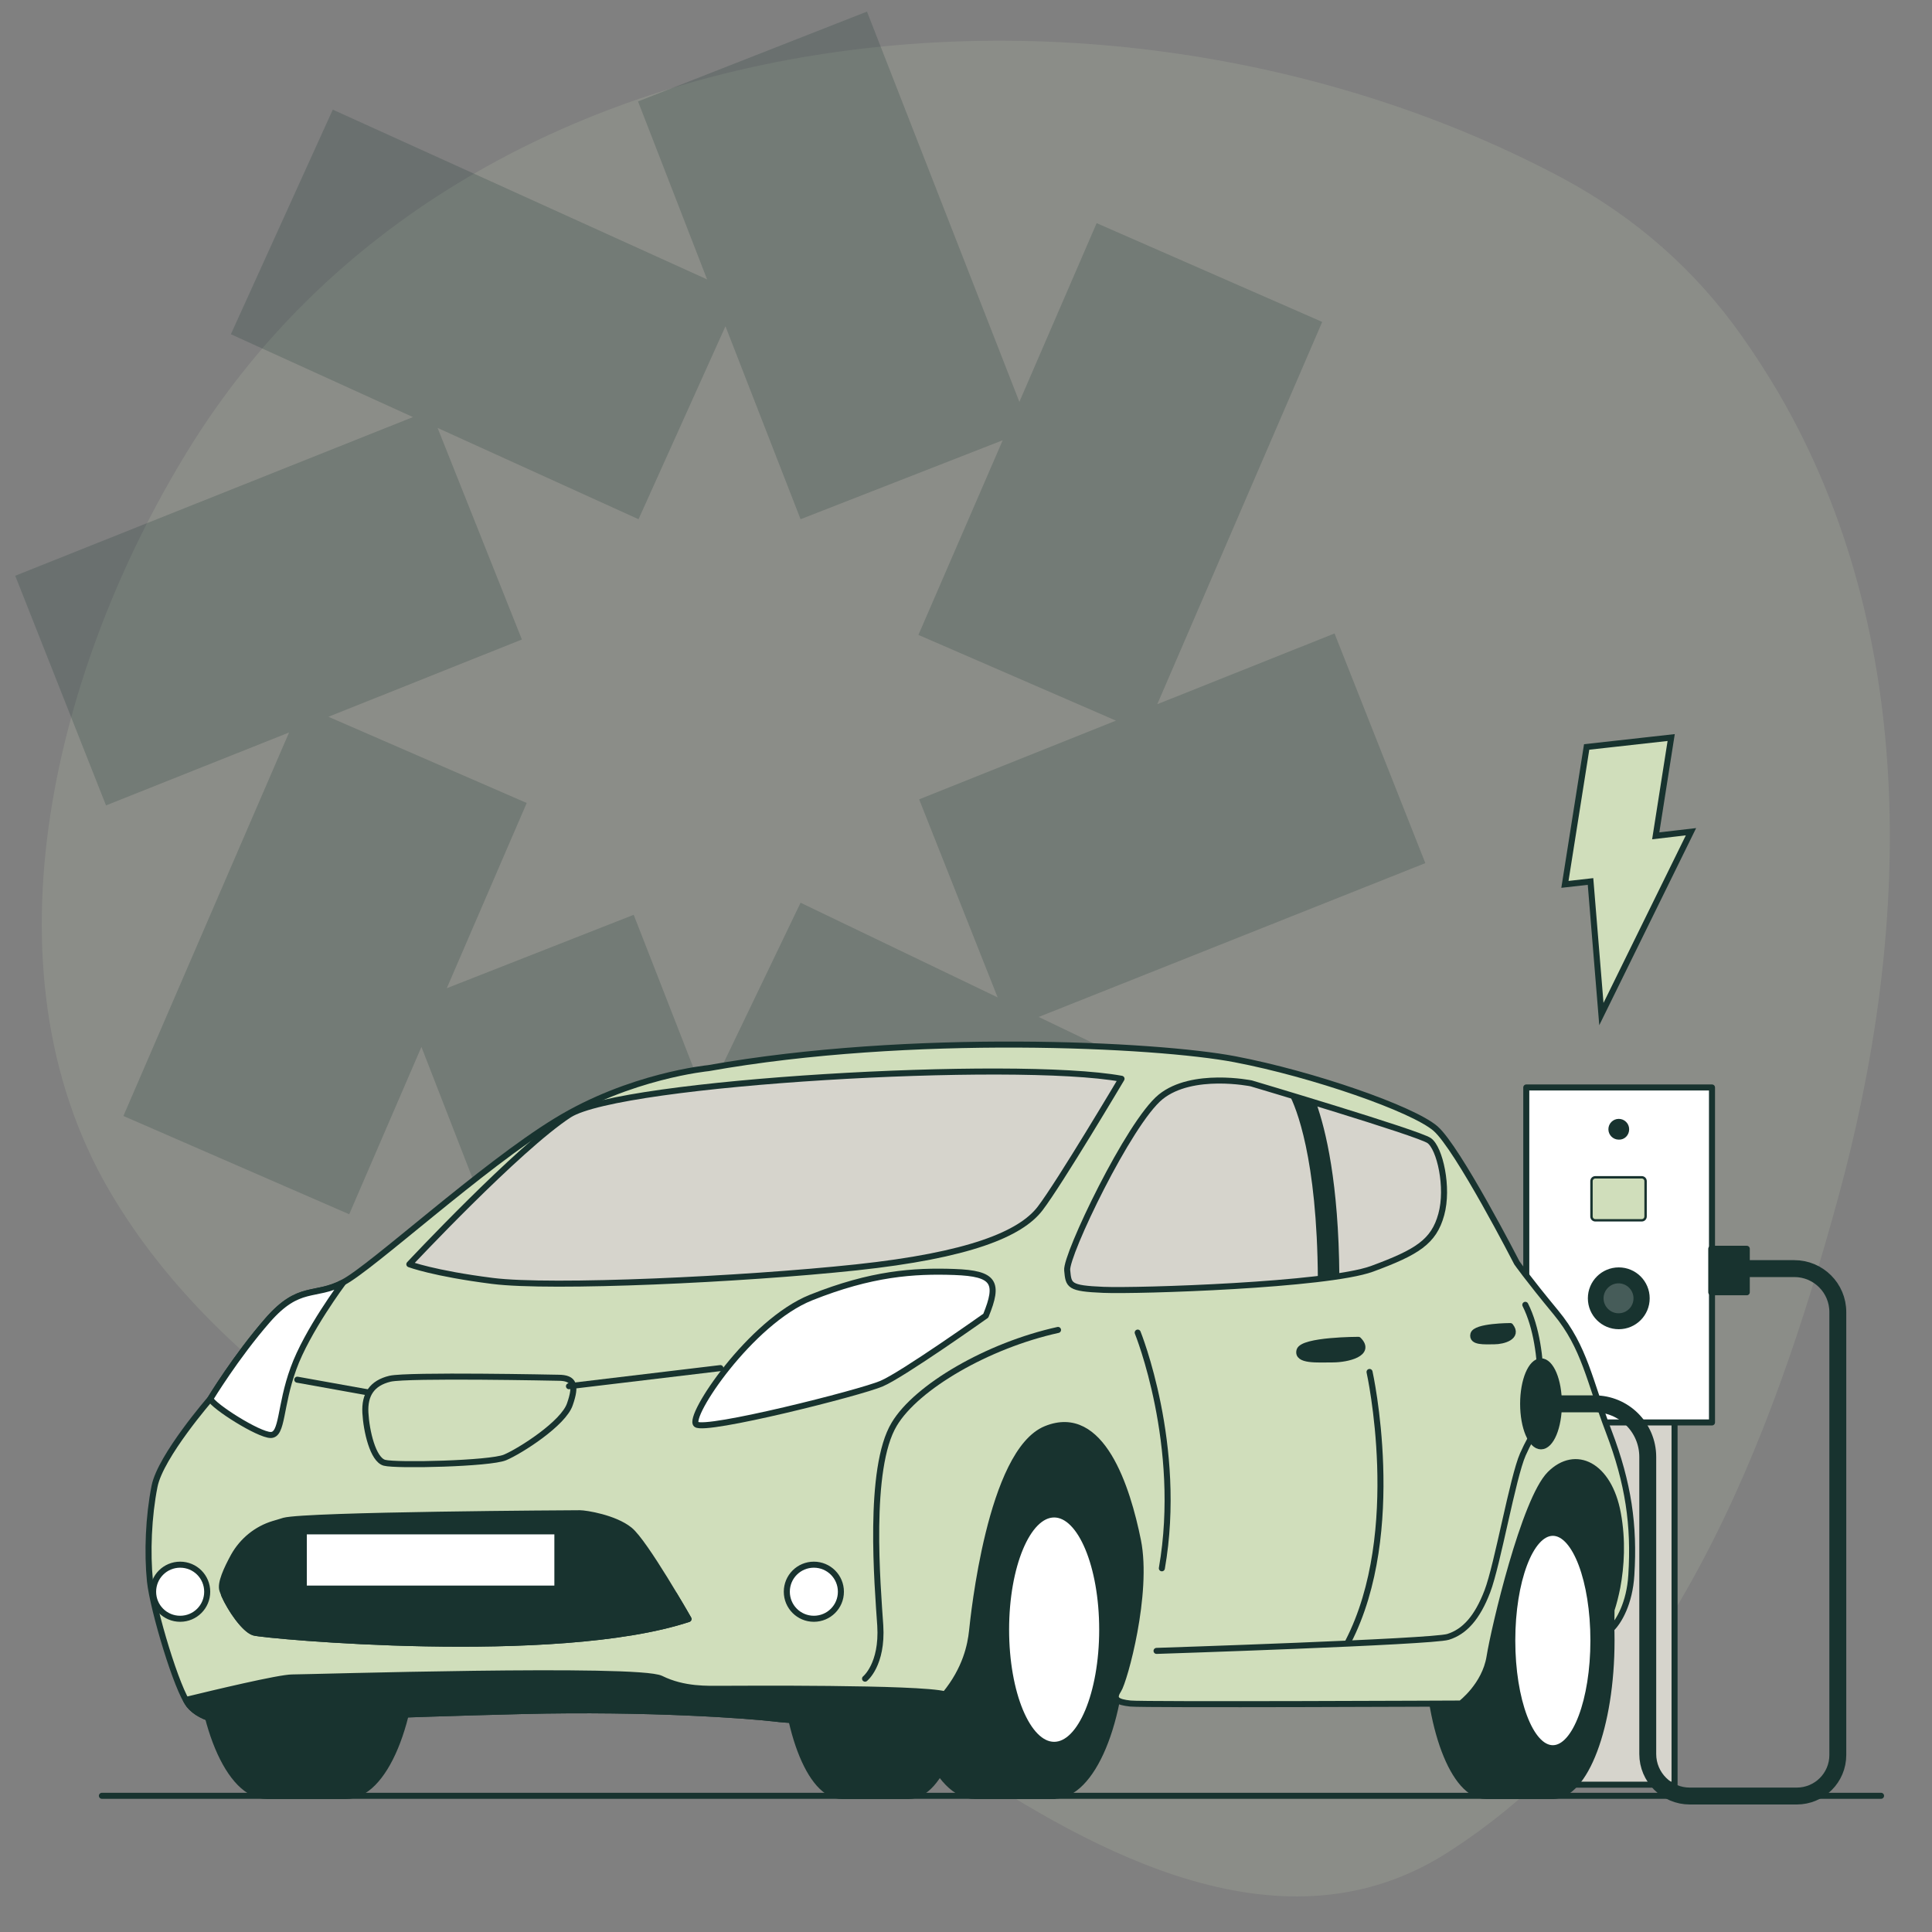<?xml version="1.0" encoding="UTF-8"?>
<!-- Generator: Adobe Illustrator 27.9.0, SVG Export Plug-In . SVG Version: 6.00 Build 0)  -->
<svg xmlns="http://www.w3.org/2000/svg" xmlns:xlink="http://www.w3.org/1999/xlink" version="1.1" id="Layer_1" x="0px" y="0px" viewBox="0 0 800 800" style="enable-background:new 0 0 800 800;" xml:space="preserve">
<rect x="0" y="0" width="800" height="800" fill="#808080" stroke="none"/>
<style type="text/css">
	.st0{opacity:0.2;}
	.st1{opacity:0.7;}
	.st2{fill:#D0DEBB;}
	.st3{opacity:0.2;fill:#18332F;}
	.st4{fill:#18332F;}
	.st5{fill:none;stroke:#18332F;stroke-width:2.5;stroke-linecap:round;stroke-linejoin:round;stroke-miterlimit:10;}
	.st6{fill:#D6D4CC;}
	.st7{fill:#FFFFFF;}
	.st8{fill:none;stroke:#18332F;stroke-width:7;stroke-linecap:round;stroke-linejoin:round;stroke-miterlimit:10;}
	.st9{fill:#D0DEBB;stroke:#18332F;stroke-linecap:round;stroke-linejoin:round;stroke-miterlimit:10;}
	.st10{fill:#18332F;stroke:#18332F;stroke-linecap:round;stroke-linejoin:round;stroke-miterlimit:10;}
	.st11{opacity:0.2;fill:#FFFFFF;}
	.st12{fill:#D0DEBB;stroke:#18332F;stroke-width:2.5;stroke-miterlimit:10;}
</style>
<g class="st0">
	<g>
		<g>
			<g>
				<g class="st1">
					<g>
						<g>
							<path class="st2" d="M721,138.8c-18.7-26.4-43.1-48.5-74.5-65.3C463.2-24,193-1.5,77.5,187C24.1,274.1-9.6,399.4,45.5,493.4         c44.7,76.2,128.8,122.9,205.2,161.4c48.1,24.2,99.9,44.3,144.8,74.1c58.4,38.8,136.2,81.5,203.9,38.2         c92.2-59,134.1-170.2,161.7-271c30-109.4,34.2-232.5-24.7-333.5C731.6,154.5,726.5,146.5,721,138.8"></path>
						</g>
					</g>
				</g>
			</g>
		</g>
	</g>
</g>
<path class="st3" d="M300.4,135.1l31.1,79.9l83.7-32.7l-34.9,80.6l81.8,35.5L380.6,331l32.5,82l-81.6-39.2l-39.2,81.6l-29.9-76.6  L185,409.2l33.1-76.7L136,296.8l80.1-32l-34.9-87.6l83.2,37.8L300.4,135.1z M359,4.8L264.2,42l28.6,73.7l-155-70.3l-42.2,93  l75.4,34.3L6.3,238.4l37.6,95.1l75.8-30.2L51.1,462.1l93.5,40.7l29.9-69.3L235,589l95-37.2l-31.3-80.2l155.7,74.5l44-92.2  l-68.3-32.8l160.1-63.7l-37.6-95.1l-73.4,29.3l68.3-158.3l-93.4-40.9l-32,74L359,4.8z"></path>
<g>
	<g>
		<g>
			<rect x="410.7" y="581" class="st4" width="69.9" height="121"></rect>
			<rect x="410.7" y="581" class="st5" width="69.9" height="121"></rect>
			<g>
				<rect x="648" y="469" class="st6" width="45.4" height="270"></rect>
				<rect x="648" y="469" class="st5" width="45.4" height="270"></rect>
				<rect x="632" y="450.3" class="st7" width="76.9" height="138.7"></rect>
				<rect x="632" y="450.3" class="st5" width="76.9" height="138.7"></rect>
				<rect x="708.6" y="517.1" class="st4" width="14.7" height="18"></rect>
				<rect x="708.6" y="517.1" class="st5" width="14.7" height="18"></rect>
				<path class="st4" d="M376.3,614.9h-27.7c-13.4,0-24.3,28.8-24.3,64.4c0,35.5,10.9,64.4,24.3,64.4h27.7      c13.4,0,24.3-28.8,24.3-64.4C400.6,643.7,389.7,614.9,376.3,614.9"></path>
				<path class="st5" d="M376.3,614.9h-27.7c-13.4,0-24.3,28.8-24.3,64.4c0,35.5,10.9,64.4,24.3,64.4h27.7      c13.4,0,24.3-28.8,24.3-64.4C400.6,643.7,389.7,614.9,376.3,614.9z"></path>
				<path class="st4" d="M403.7,606.1c-15.9,0-28.7,30.8-28.7,68.8c0,38,12.9,68.8,28.7,68.8h32.8V606.1H403.7z"></path>
				<path class="st5" d="M403.7,606.1c-15.9,0-28.7,30.8-28.7,68.8c0,38,12.9,68.8,28.7,68.8h32.8V606.1H403.7z"></path>
				<path class="st4" d="M465.2,674.8c0,38-12.9,68.8-28.7,68.8c-15.9,0-28.7-30.8-28.7-68.8s12.9-68.8,28.7-68.8      C452.3,606.1,465.2,636.9,465.2,674.8"></path>
				<path class="st5" d="M465.2,674.8c0,38-12.9,68.8-28.7,68.8c-15.9,0-28.7-30.8-28.7-68.8s12.9-68.8,28.7-68.8      C452.3,606.1,465.2,636.9,465.2,674.8z"></path>
				<path class="st7" d="M456.4,674.8c0,26.3-8.9,47.7-19.9,47.7c-11,0-19.9-21.3-19.9-47.7c0-26.3,8.9-47.7,19.9-47.7      C447.5,627.2,456.4,648.5,456.4,674.8"></path>
				<ellipse class="st5" cx="436.5" cy="674.8" rx="19.9" ry="47.7"></ellipse>
				<path class="st4" d="M660.2,687c7.2-10.8,10.9-21.2,12.8-29.9v-31.8c-5.5-20.7-24.5-36.1-37.1-44.3h-32.7v121h53.4      C656,696.9,657,691.8,660.2,687"></path>
				<path class="st5" d="M660.2,687c7.2-10.8,10.9-21.2,12.8-29.9v-31.8c-5.5-20.7-24.5-36.1-37.1-44.3h-32.7v121h53.4      C656,696.9,657,691.8,660.2,687z"></path>
				<path class="st4" d="M615.3,614.9c-13.4,0-24.3,28.8-24.3,64.4c0,35.5,10.9,64.4,24.3,64.4H643V614.9H615.3z"></path>
				<path class="st5" d="M615.3,614.9c-13.4,0-24.3,28.8-24.3,64.4c0,35.5,10.9,64.4,24.3,64.4H643V614.9H615.3z"></path>
				<path class="st4" d="M667.3,679.3c0,35.6-10.9,64.4-24.3,64.4c-13.4,0-24.3-28.8-24.3-64.4s10.9-64.4,24.3-64.4      C656.4,614.9,667.3,643.7,667.3,679.3"></path>
				<path class="st5" d="M667.3,679.3c0,35.6-10.9,64.4-24.3,64.4c-13.4,0-24.3-28.8-24.3-64.4s10.9-64.4,24.3-64.4      C656.4,614.9,667.3,643.7,667.3,679.3z"></path>
				<path class="st7" d="M659.8,679.3c0,24.6-7.5,44.6-16.8,44.6s-16.8-20-16.8-44.6s7.5-44.6,16.8-44.6S659.8,654.6,659.8,679.3"></path>
				<path class="st5" d="M659.8,679.3c0,24.6-7.5,44.6-16.8,44.6s-16.8-20-16.8-44.6s7.5-44.6,16.8-44.6S659.8,654.6,659.8,679.3z"></path>
				<path class="st4" d="M143.3,606.1h-32.8c-15.9,0-28.7,30.8-28.7,68.8c0,38,12.9,68.8,28.7,68.8h32.8c15.9,0,28.7-30.8,28.7-68.8      C172.1,636.9,159.2,606.1,143.3,606.1"></path>
				<path class="st5" d="M143.3,606.1h-32.8c-15.9,0-28.7,30.8-28.7,68.8c0,38,12.9,68.8,28.7,68.8h32.8c15.9,0,28.7-30.8,28.7-68.8      C172.1,636.9,159.2,606.1,143.3,606.1z"></path>
				<path class="st2" d="M666.2,592.9c-8.1-21.2-10-35-21.9-49.4c-11.9-14.4-16.2-20.6-16.2-20.6s-24.4-47.5-33.7-55.6      c-9.4-8.1-50.6-22.5-83.1-28.7c-32.5-6.2-134.3-11.2-218,3.7c0,0-32.5,3.1-63.1,21.9c-30.6,18.7-76.2,60.6-88.1,66.8      c-11.9,6.3-18.1,0.6-31.2,15.6c-13.1,15-23.7,32.5-23.7,32.5S66.5,602.9,64,615.4c-2.5,12.5-3.1,27.5-1.9,39.4      c1.3,11.9,11.2,45,16.2,51.2c5,6.3,16.4,8.2,27,7c10.6-1.2,58.6-3.2,111.1-4.5c52.5-1.3,94.3,1.9,104.3,3.1      c10,1.3,38.7,1.9,48.1,0.6c9.4-1.3,13.7,0,22.5-10.6c8.7-10.6,10.6-20.6,11.2-26.2c0.6-5.6,7.5-74.3,30.6-83.7      c23.1-9.4,33.7,24.4,38.1,46.2c4.4,21.9-5.6,58.1-8.1,61.9c-2.5,3.8-0.6,5,5,5.6c5.6,0.6,136.8,0,136.8,0s10-7.5,11.9-19.4      c1.9-11.9,14.4-65,25-75.6c10.6-10.6,24.4-3.8,28.1,16.2c2.1,11.3,1.4,22-0.2,30.6c-0.7,3.5-1.5,6.7-2.4,9.4      c0,2.5-0.1,5.1-0.1,7.9c3.1-3,7.6-10.6,8.3-22.3C676.8,631.6,674.3,614.2,666.2,592.9"></path>
				<path class="st5" d="M666.2,592.9c-8.1-21.2-10-35-21.9-49.4c-11.9-14.4-16.2-20.6-16.2-20.6s-24.4-47.5-33.7-55.6      c-9.4-8.1-50.6-22.5-83.1-28.7c-32.5-6.2-134.3-11.2-218,3.7c0,0-32.5,3.1-63.1,21.9c-30.6,18.7-76.2,60.6-88.1,66.8      c-11.9,6.3-18.1,0.6-31.2,15.6c-13.1,15-23.7,32.5-23.7,32.5S66.5,602.9,64,615.4c-2.5,12.5-3.1,27.5-1.9,39.4      c1.3,11.9,11.2,45,16.2,51.2c5,6.3,16.4,8.2,27,7c10.6-1.2,58.6-3.2,111.1-4.5c52.5-1.3,94.3,1.9,104.3,3.1      c10,1.3,38.7,1.9,48.1,0.6c9.4-1.3,13.7,0,22.5-10.6c8.7-10.6,10.6-20.6,11.2-26.2c0.6-5.6,7.5-74.3,30.6-83.7      c23.1-9.4,33.7,24.4,38.1,46.2c4.4,21.9-5.6,58.1-8.1,61.9c-2.5,3.8-0.6,5,5,5.6c5.6,0.6,136.8,0,136.8,0s10-7.5,11.9-19.4      c1.9-11.9,14.4-65,25-75.6c10.6-10.6,24.4-3.8,28.1,16.2c2.1,11.3,1.4,22-0.2,30.6c-0.7,3.5-1.5,6.7-2.4,9.4      c0,2.5-0.1,5.1-0.1,7.9c3.1-3,7.6-10.6,8.3-22.3C676.8,631.6,674.3,614.2,666.2,592.9z"></path>
				<path class="st6" d="M464.4,446.7c0,0-25.6,43.1-33.7,53.7c-8.1,10.6-29.4,19.4-76.2,24.4c-46.9,5-126.2,8.7-150.6,5.6      c-24.4-3.1-34.4-6.9-34.4-6.9s45-48.1,66.2-61.9C257,448,420.1,438.6,464.4,446.7"></path>
				<path class="st5" d="M464.4,446.7c0,0-25.6,43.1-33.7,53.7c-8.1,10.6-29.4,19.4-76.2,24.4c-46.9,5-126.2,8.7-150.6,5.6      c-24.4-3.1-34.4-6.9-34.4-6.9s45-48.1,66.2-61.9C257,448,420.1,438.6,464.4,446.7z"></path>
				<path class="st6" d="M518.1,448.6c0,0-24.4-5-37.5,5.6c-13.1,10.6-39.4,65.6-38.7,71.8c0.6,6.3,0.6,7.5,15,8.1      c14.4,0.6,92.5-1.9,111.2-8.7c18.7-6.9,25.6-11.2,28.7-22.5c3.1-11.2-0.6-27.5-5-30.6C587.5,469.2,518.1,448.6,518.1,448.6"></path>
				<path class="st5" d="M518.1,448.6c0,0-24.4-5-37.5,5.6c-13.1,10.6-39.4,65.6-38.7,71.8c0.6,6.3,0.6,7.5,15,8.1      c14.4,0.6,92.5-1.9,111.2-8.7c18.7-6.9,25.6-11.2,28.7-22.5c3.1-11.2-0.6-27.5-5-30.6C587.5,469.2,518.1,448.6,518.1,448.6z"></path>
				<path class="st4" d="M545,456.7c-3.9-1.2-7.7-2.4-11.1-3.4c2.7,5.2,11.5,25.9,11.8,76.4c3.2-0.4,6.2-0.8,8.9-1.2      C554.3,489.8,549,467.9,545,456.7"></path>
				<path class="st4" d="M562.5,554.8c0,0-23.1,0-24.4,4.4c-1.2,4.4,7.5,3.7,13.7,3.7C558.1,562.9,568.1,560.4,562.5,554.8"></path>
				<path class="st5" d="M562.5,554.8c0,0-23.1,0-24.4,4.4c-1.2,4.4,7.5,3.7,13.7,3.7C558.1,562.9,568.1,560.4,562.5,554.8z"></path>
				<path class="st4" d="M625.4,549.1c0,0-14.5,0-15.3,3.4c-0.8,3.4,4.7,2.9,8.6,2.9C622.6,555.4,628.9,553.5,625.4,549.1"></path>
				<path class="st5" d="M625.4,549.1c0,0-14.5,0-15.3,3.4c-0.8,3.4,4.7,2.9,8.6,2.9C622.6,555.4,628.9,553.5,625.4,549.1z"></path>
				<path class="st7" d="M408.2,544.8c0,0-34.4,24.4-43.1,28.1c-8.7,3.8-73.1,20-76.8,16.9c-3.8-3.1,22.5-42.5,47.5-52.5      c25-10,42.5-11.2,59.4-10.6C411.9,527.3,413.8,531.1,408.2,544.8"></path>
				<path class="st5" d="M408.2,544.8c0,0-34.4,24.4-43.1,28.1c-8.7,3.8-73.1,20-76.8,16.9c-3.8-3.1,22.5-42.5,47.5-52.5      c25-10,42.5-11.2,59.4-10.6C411.9,527.3,413.8,531.1,408.2,544.8z"></path>
				<path class="st7" d="M110.8,546.7c-13.1,15-23.7,32.5-23.7,32.5c1.2,3.1,20,15,25,15c5,0,3.7-11.9,9.4-27.5      c5.6-15.6,20.6-35.6,20.6-35.6C130.2,537.3,123.9,531.7,110.8,546.7"></path>
				<path class="st5" d="M110.8,546.7c-13.1,15-23.7,32.5-23.7,32.5c1.2,3.1,20,15,25,15c5,0,3.7-11.9,9.4-27.5      c5.6-15.6,20.6-35.6,20.6-35.6C130.2,537.3,123.9,531.7,110.8,546.7z"></path>
				<path class="st4" d="M113.3,631c-7,2.1-12.9,6.9-16.5,13.3c-2.9,5.3-5.7,11.3-4.7,14.2c1.9,5.6,8.7,16.2,13.1,17.5      c4.4,1.3,124.9,12.5,179.9-5.6c0,0-18.1-31.9-24.4-36.9c-6.2-5-18.1-6.9-20.6-6.9c-2.5,0-113.1,0.6-122.5,3.1      C116.1,630.2,114.6,630.6,113.3,631"></path>
				<path class="st5" d="M113.3,631c-7,2.1-12.9,6.9-16.5,13.3c-2.9,5.3-5.7,11.3-4.7,14.2c1.9,5.6,8.7,16.2,13.1,17.5      c4.4,1.3,124.9,12.5,179.9-5.6c0,0-18.1-31.9-24.4-36.9c-6.2-5-18.1-6.9-20.6-6.9c-2.5,0-113.1,0.6-122.5,3.1      C116.1,630.2,114.6,630.6,113.3,631z"></path>
				<path class="st4" d="M285.1,670.4c0,0-2.4-4.3-5.9-10H92.8c2.5,5.8,8.5,14.5,12.4,15.6C109.6,677.3,230.1,688.5,285.1,670.4"></path>
				<path class="st5" d="M285.1,670.4c0,0-2.4-4.3-5.9-10H92.8c2.5,5.8,8.5,14.5,12.4,15.6C109.6,677.3,230.1,688.5,285.1,670.4z"></path>
				<rect x="125.8" y="634.1" class="st7" width="105" height="23.7"></rect>
				<rect x="125.8" y="634.1" class="st5" width="105" height="23.7"></rect>
				<path class="st7" d="M348.2,659.1c0,6.2-5,11.2-11.2,11.2c-6.2,0-11.2-5-11.2-11.2c0-6.2,5-11.2,11.2-11.2      C343.2,647.9,348.2,652.9,348.2,659.1"></path>
				<path class="st5" d="M348.2,659.1c0,6.2-5,11.2-11.2,11.2c-6.2,0-11.2-5-11.2-11.2c0-6.2,5-11.2,11.2-11.2      C343.2,647.9,348.2,652.9,348.2,659.1z"></path>
				<path class="st7" d="M85.8,659.1c0,6.2-5,11.2-11.2,11.2c-6.2,0-11.2-5-11.2-11.2c0-6.2,5-11.2,11.2-11.2      C80.8,647.9,85.8,652.9,85.8,659.1"></path>
				<path class="st5" d="M85.8,659.1c0,6.2-5,11.2-11.2,11.2c-6.2,0-11.2-5-11.2-11.2c0-6.2,5-11.2,11.2-11.2      C80.8,647.9,85.8,652.9,85.8,659.1z"></path>
				<path class="st5" d="M231.2,570.5c0,0-62.2-1.3-69.7,0.4c-7.5,1.8-10.6,6.6-10.2,14.1c0.4,7.5,3.1,19.4,7.9,20.7      c4.9,1.3,43.7,0.4,49.9-2.2c6.2-2.6,24.3-14.1,26.9-22.1C238.7,573.6,237.8,570.5,231.2,570.5z"></path>
				<line class="st5" x1="235.6" y1="574" x2="298.3" y2="566.5"></line>
				<line class="st5" x1="152.6" y1="576.6" x2="123.1" y2="571.3"></line>
				<path class="st5" d="M358.2,695.1c0,0,7.3-5.8,6.3-22c-1.1-16.3-5.3-65.1,5.8-83.4c9.2-15.4,38.7-32.6,67.8-39"></path>
				<path class="st5" d="M478.9,683.6c0,0,113.9-3.7,120.7-5.8c6.8-2.1,12.1-7.9,16.3-18.9c4.2-11,10.5-47.2,14.7-56.7      c4.2-9.4,6.8-11.5,6.8-11.5s3.7-31.5-5.8-50.4"></path>
				<path class="st5" d="M567.1,568.1c0,0,14.7,66.1-8.9,111.8"></path>
				<path class="st5" d="M471.1,551.8c0,0,18.9,46.7,10,97.6"></path>
				<path class="st4" d="M298.9,699.3c-5.8,0-15.7,0.5-25.2-4.2c-9.4-4.7-145.9-0.5-152.7-0.5c-5.4,0-32.9,6.6-44,9.3      c0.5,0.8,0.9,1.6,1.3,2.1c5,6.2,16.4,8.2,27,7c10.6-1.2,58.6-3.2,111.1-4.5c52.5-1.3,94.3,1.9,104.3,3.1      c10,1.3,38.7,1.9,48.1,0.6c9.4-1.2,13.7,0,22.5-10.6C380.9,698.7,304.7,699.3,298.9,699.3"></path>
				<path class="st5" d="M298.9,699.3c-5.8,0-15.7,0.5-25.2-4.2c-9.4-4.7-145.9-0.5-152.7-0.5c-5.4,0-32.9,6.6-44,9.3      c0.5,0.8,0.9,1.6,1.3,2.1c5,6.2,16.4,8.2,27,7c10.6-1.2,58.6-3.2,111.1-4.5c52.5-1.3,94.3,1.9,104.3,3.1      c10,1.3,38.7,1.9,48.1,0.6c9.4-1.2,13.7,0,22.5-10.6C380.9,698.7,304.7,699.3,298.9,699.3z"></path>
				<path class="st4" d="M645.5,581.3c0,9.7-3.3,17.6-7.4,17.6c-4.1,0-7.4-7.9-7.4-17.6c0-9.7,3.3-17.6,7.4-17.6      C642.2,563.7,645.5,571.6,645.5,581.3"></path>
				<path class="st5" d="M645.5,581.3c0,9.7-3.3,17.6-7.4,17.6c-4.1,0-7.4-7.9-7.4-17.6c0-9.7,3.3-17.6,7.4-17.6      C642.2,563.7,645.5,571.6,645.5,581.3z"></path>
				<path class="st8" d="M638.1,581.3h22.2c12.1,0,22,9.8,22,22v123c0,9.6,7.8,17.4,17.4,17.4h44.3c9.4,0,17-7.6,17-17V543.3      c0-10-8.1-18-18-18h-19.6"></path>
			</g>
			<line class="st5" x1="42.2" y1="743.6" x2="778.9" y2="743.6"></line>
		</g>
	</g>
</g>
<path class="st9" d="M679.8,505.3h-19.2c-0.9,0-1.6-0.7-1.6-1.6v-14.6c0-0.9,0.7-1.6,1.6-1.6h19.2c0.9,0,1.6,0.7,1.6,1.6v14.6  C681.4,504.6,680.7,505.3,679.8,505.3z"></path>
<g>
	<path class="st10" d="M682.6,537.6c0-6.8-5.5-12.3-12.3-12.3c-6.8,0-12.3,5.5-12.3,12.3c0,6.8,5.5,12.3,12.3,12.3   C677.1,549.9,682.6,544.4,682.6,537.6z"></path>
	<path class="st11" d="M676.4,537.6c0-3.4-2.8-6.2-6.2-6.2c-3.4,0-6.2,2.8-6.2,6.2c0,3.4,2.8,6.2,6.2,6.2   C673.7,543.8,676.4,541,676.4,537.6z"></path>
</g>
<g>
	<path class="st10" d="M674.1,467.6c0-2.1-1.7-3.8-3.8-3.8c-2.1,0-3.8,1.7-3.8,3.8c0,2.1,1.7,3.8,3.8,3.8   C672.4,471.5,674.1,469.8,674.1,467.6z"></path>
</g>
<polygon class="st12" points="700.2,344.4 685.6,346.1 692,305.4 657,309.3 648,366.2 658.6,365 663.1,419.9 "></polygon>
</svg>
